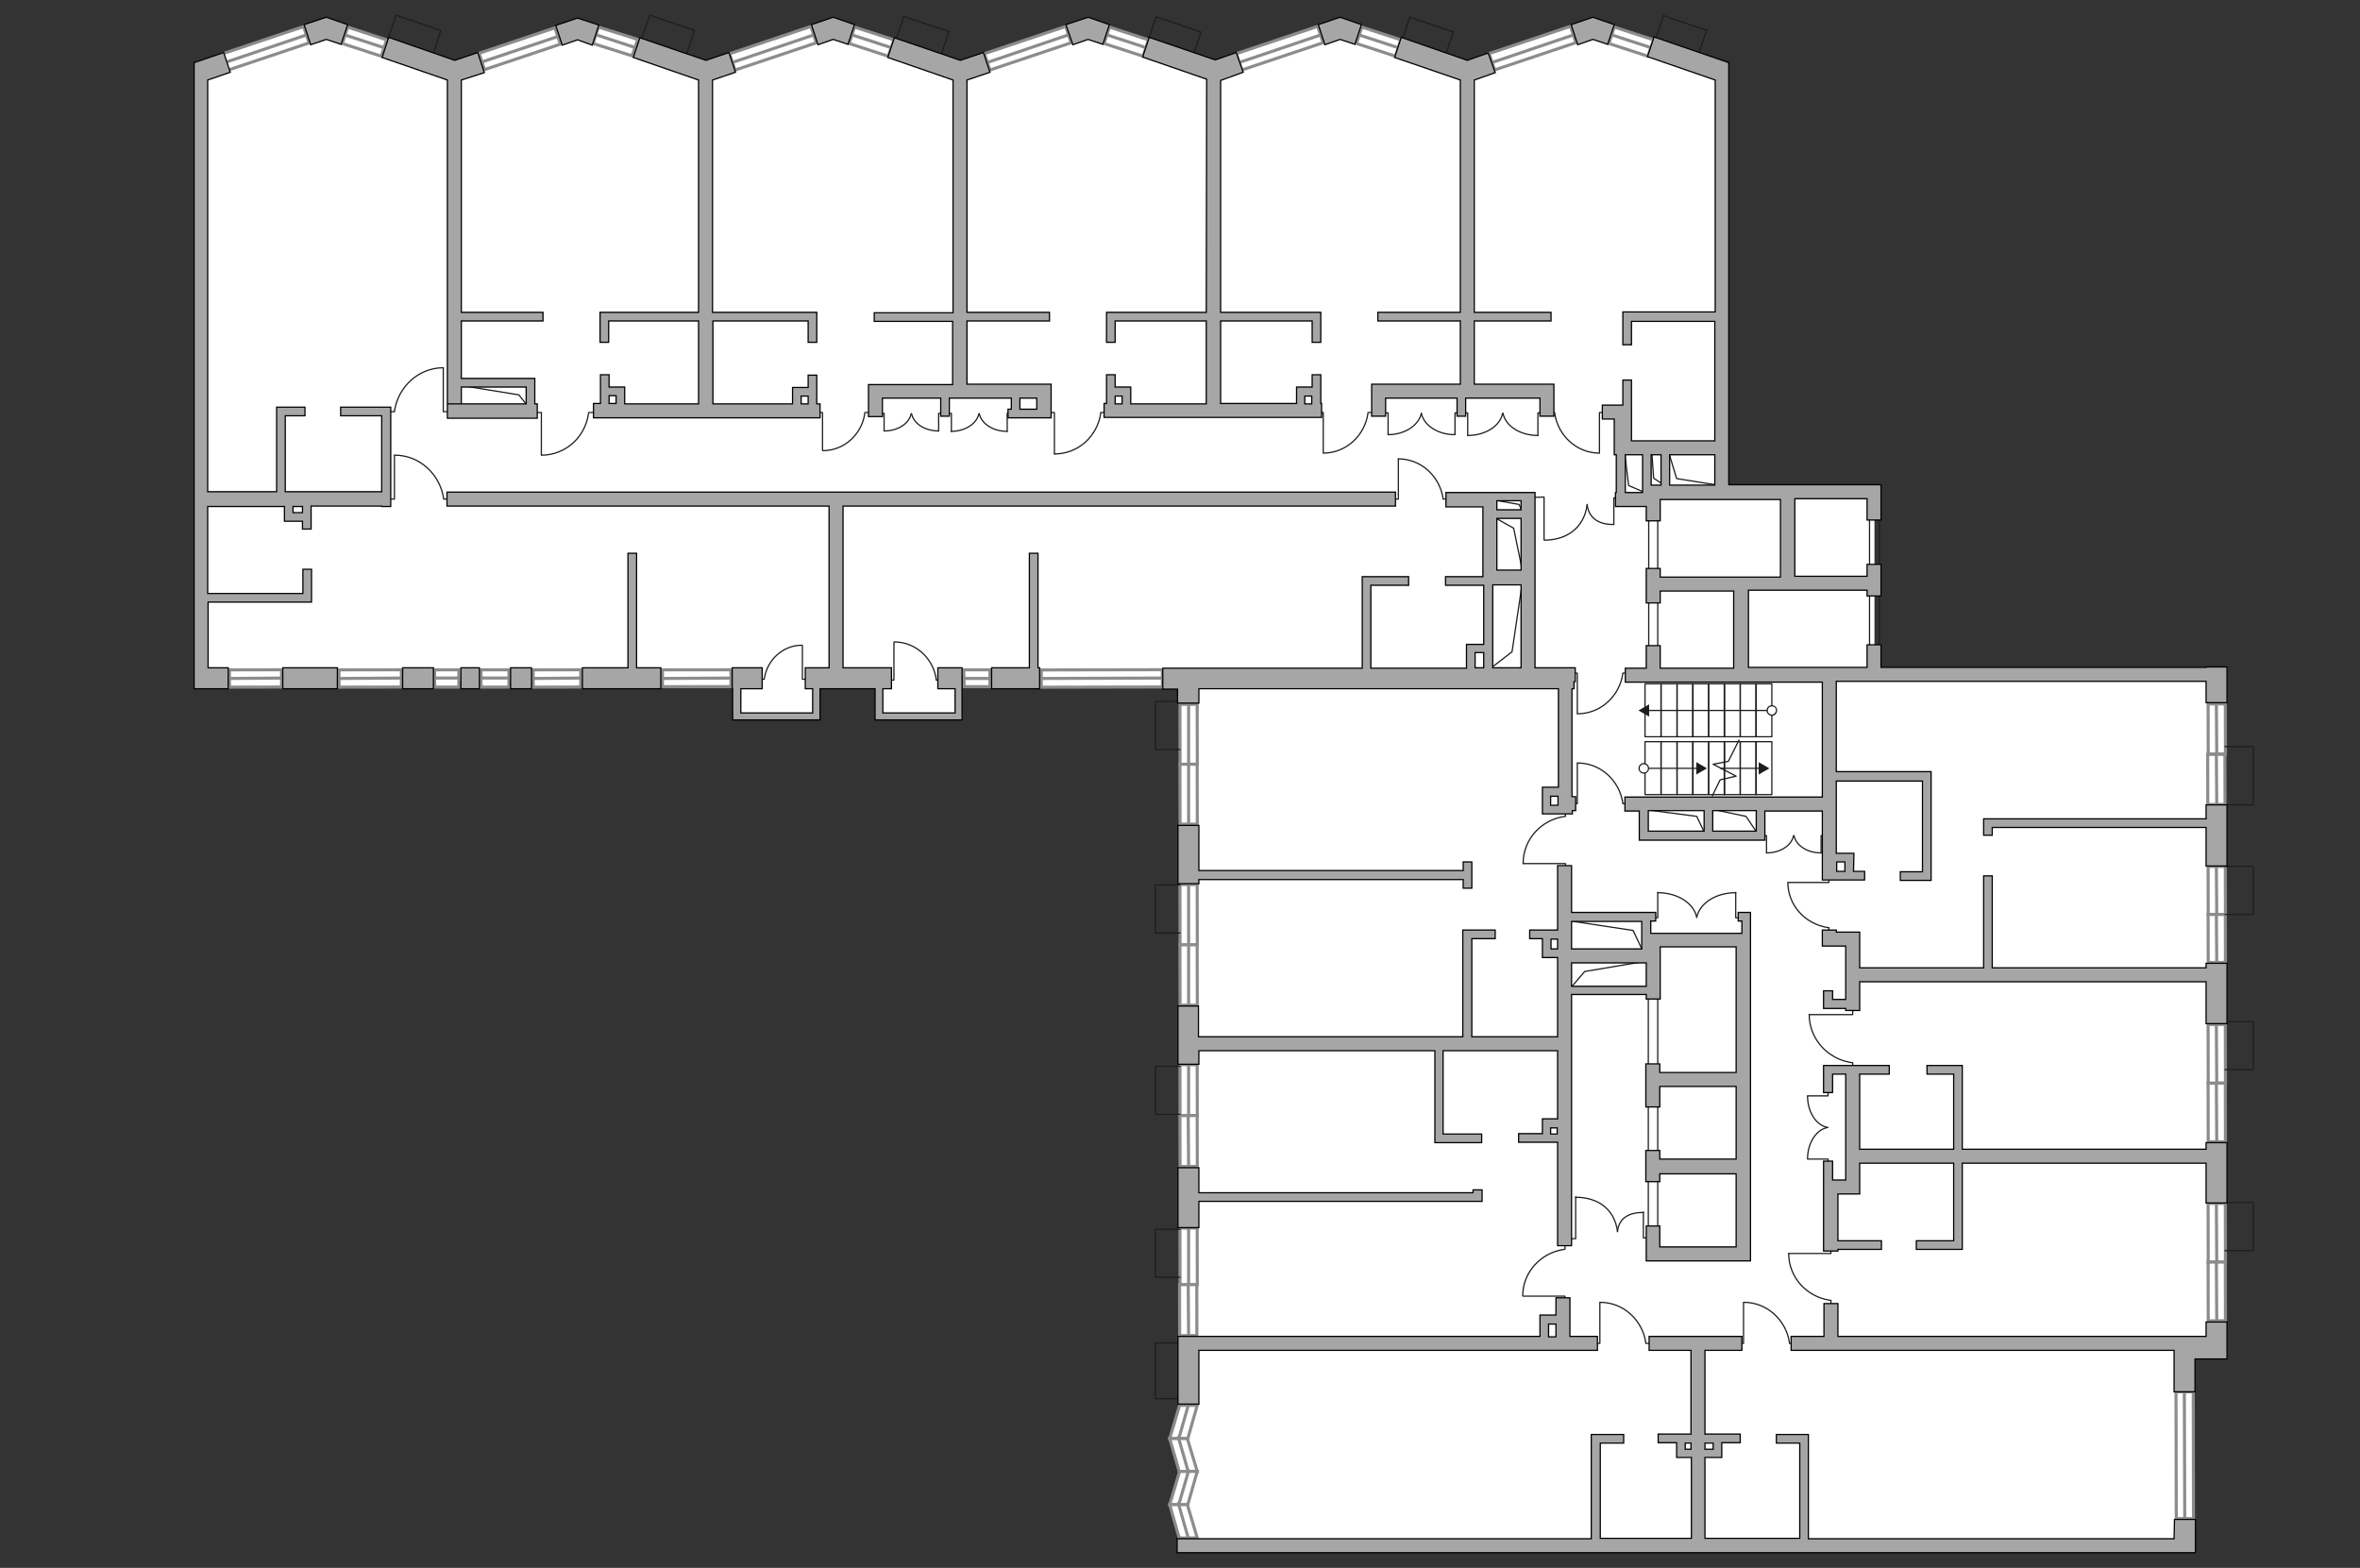 <?xml version="1.0" encoding="utf-8"?>
<!-- Generator: Adobe Illustrator 25.4.1, SVG Export Plug-In . SVG Version: 6.00 Build 0)  -->
<svg version="1.1" id="Слой_1" xmlns="http://www.w3.org/2000/svg" xmlns:xlink="http://www.w3.org/1999/xlink" x="0px" y="0px"
	 width="575px" height="382px" viewBox="0 0 575 382" style="enable-background:new 0 0 575 382;" xml:space="preserve">
<rect x="0" y="0" width="575" height="382" fill="#333333" stroke="none"/>
<style type="text/css">
	.st0{fill:#FFFFFF;}
	.st1{fill:#FFFFFF;stroke:#8C8C8C;stroke-width:0.75;stroke-linecap:round;stroke-miterlimit:10;}
	.st2{fill:none;stroke:#8C8C8C;stroke-width:0.75;stroke-linecap:round;stroke-miterlimit:10;}
	.st3{fill:#FFFFFF;stroke:#8C8C8C;stroke-width:0.75;stroke-linecap:round;stroke-miterlimit:10.001;}
	.st4{fill:none;stroke:#1D1D1B;stroke-width:0.3;stroke-linecap:round;stroke-linejoin:round;stroke-miterlimit:10;}
	.st5{fill:none;stroke:#1D1D1B;stroke-width:0.3;stroke-linecap:round;stroke-linejoin:round;}
	.st6{fill:#1D1D1B;}
	.st7{fill:#A6A6A6;stroke:#000000;stroke-width:0.3;stroke-miterlimit:22.926;}
</style>
<g id="bg">
	<polygon class="st0" points="540.1,282.2 540.1,236.7 539.4,236.7 539.4,164.4 456.7,164.4 456.7,121.6 418.5,121.6 418.5,108.3 
		419.6,108.3 419.6,18.2 387.7,7.7 357.4,18.2 357.4,74.2 355.9,74.2 355.9,18.2 325.6,7.7 295.4,18.2 295.4,74.2 295.2,74.2 
		295.2,18.2 265,7.7 234.7,18.2 234.7,74.2 233.1,74.2 233.1,18.2 202.9,7.7 172.7,18.2 172.7,74.2 171.3,74.2 171.3,18.2 141,7.7 
		110.8,18.2 110.8,74.2 110.8,74.2 110.8,18.2 80.6,7.7 48.6,18.2 48.6,121.4 62.4,121.4 62.4,121.6 49.7,121.6 49.7,165.9 
		179.4,165.9 179.4,174.6 198.8,174.6 198.8,165.9 203.7,165.9 203.7,164.4 214.2,164.4 214.2,174.6 233.6,174.6 233.6,164.4 
		289.5,164.4 289.5,254.3 289.5,254.3 289.5,327.2 351.6,327.2 351.6,327.3 288.4,327.3 288.4,376.6 413.7,376.6 413.7,368.2 
		414,368.2 414,375.9 532.3,375.9 532.3,327.2 456.7,327.2 456.7,326.8 540.1,326.8 540.1,282.4 456.7,282.4 456.7,282.2 	"/>
</g>
<g id="windows">
	<g>
		
			<rect x="538" y="293.2" transform="matrix(1 -2.091917e-03 2.091917e-03 1 -0.627 1.131)" class="st1" width="4.2" height="14.3"/>
		<line class="st2" x1="540.1" y1="307.5" x2="540" y2="293.2"/>
	</g>
	<g>
		
			<rect x="538" y="307.5" transform="matrix(1 -2.093230e-03 2.093230e-03 1 -0.657 1.131)" class="st1" width="4.2" height="14.3"/>
		<line class="st2" x1="540.1" y1="321.8" x2="540" y2="307.5"/>
	</g>
	<g>
		
			<rect x="538" y="249.6" transform="matrix(1 -2.091916e-03 2.091916e-03 1 -0.536 1.13)" class="st1" width="4.2" height="14.3"/>
		<line class="st2" x1="540.1" y1="263.9" x2="540" y2="249.6"/>
	</g>
	<g>
		
			<rect x="538" y="263.9" transform="matrix(1 -2.093242e-03 2.093242e-03 1 -0.566 1.131)" class="st1" width="4.2" height="14.3"/>
		<line class="st2" x1="540.1" y1="278.2" x2="540" y2="263.9"/>
	</g>
	<g>
		
			<rect x="538" y="211.1" transform="matrix(1 -2.091018e-03 2.091018e-03 1 -0.453 1.13)" class="st1" width="4.2" height="11.7"/>
		<line class="st2" x1="540.1" y1="222.8" x2="540" y2="211.1"/>
	</g>
	<g>
		
			<rect x="538" y="222.8" transform="matrix(1 -2.098278e-03 2.098278e-03 1 -0.479 1.134)" class="st1" width="4.2" height="11.7"/>
		<line class="st2" x1="540.1" y1="234.5" x2="540" y2="222.8"/>
	</g>
	<g>
		
			<rect x="538" y="171.5" transform="matrix(1 -2.089842e-03 2.089842e-03 1 -0.37 1.129)" class="st1" width="4.2" height="12.2"/>
		<line class="st2" x1="540.1" y1="183.7" x2="540" y2="171.4"/>
	</g>
	<g>
		
			<rect x="537.9" y="183.8" transform="matrix(1 -2.096785e-03 2.096785e-03 1 -0.397 1.133)" class="st1" width="4.2" height="12.2"/>
		<line class="st2" x1="540.1" y1="195.9" x2="540" y2="183.7"/>
	</g>
	<g>
		
			<rect x="287.5" y="171.6" transform="matrix(1 -2.094287e-03 2.094287e-03 1 -0.374 0.607)" class="st1" width="4.2" height="14.6"/>
		<line class="st2" x1="289.6" y1="186.2" x2="289.6" y2="171.6"/>
	</g>
	<g>
		
			<rect x="287.5" y="186.2" transform="matrix(1 -2.094275e-03 2.094275e-03 1 -0.405 0.607)" class="st1" width="4.2" height="14.6"/>
		<line class="st2" x1="289.6" y1="200.9" x2="289.6" y2="186.3"/>
	</g>
	<g>
		
			<rect x="287.5" y="215.5" transform="matrix(1 -2.095717e-03 2.095717e-03 1 -0.466 0.607)" class="st1" width="4.2" height="14.7"/>
		<line class="st2" x1="289.6" y1="230.2" x2="289.6" y2="215.5"/>
	</g>
	<g>
		
			<rect x="287.5" y="230.2" transform="matrix(1 -2.095717e-03 2.095717e-03 1 -0.497 0.607)" class="st1" width="4.2" height="14.7"/>
		<line class="st2" x1="289.6" y1="244.9" x2="289.6" y2="230.2"/>
	</g>
	<g>
		
			<rect x="287.5" y="259.4" transform="matrix(1 -2.095571e-03 2.095571e-03 1 -0.556 0.608)" class="st1" width="4.2" height="12.4"/>
		<line class="st2" x1="289.6" y1="271.9" x2="289.6" y2="259.5"/>
	</g>
	<g>
		
			<rect x="287.5" y="271.8" transform="matrix(1 -2.095586e-03 2.095586e-03 1 -0.582 0.608)" class="st1" width="4.2" height="12.4"/>
		<line class="st2" x1="289.6" y1="284.2" x2="289.5" y2="271.9"/>
	</g>
	<g>
		
			<rect x="287.5" y="299.2" transform="matrix(1 -1.885756e-03 1.885756e-03 1 -0.577 0.547)" class="st1" width="4.2" height="13.8"/>
		<line class="st2" x1="289.6" y1="313" x2="289.6" y2="299.3"/>
	</g>
	<g>
		
			<rect x="287.4" y="313" transform="matrix(1 -2.095571e-03 2.095571e-03 1 -0.668 0.607)" class="st1" width="4.2" height="12.4"/>
		<line class="st2" x1="289.6" y1="325.4" x2="289.5" y2="313"/>
	</g>
	<g>
		
			<rect x="530.2" y="339.1" transform="matrix(1 -2.093296e-03 2.093296e-03 1 -0.741 1.115)" class="st1" width="4.2" height="30.9"/>
		<line class="st2" x1="532.3" y1="370" x2="532.2" y2="339.1"/>
	</g>
	<g>
		<polygon class="st1" points="287.4,342.4 285,350.5 289.4,350.5 291.7,342.4 		"/>
		<line class="st2" x1="287.2" y1="350.5" x2="289.6" y2="342.1"/>
	</g>
	<g>
		<polygon class="st1" points="289.3,350.5 291.7,358.5 287.3,358.5 285,350.5 		"/>
		<line class="st2" x1="289.5" y1="358.5" x2="287.1" y2="350.2"/>
	</g>
	<g>
		<polygon class="st1" points="287.4,358.5 285,366.6 289.4,366.6 291.7,358.5 		"/>
		<line class="st2" x1="287.2" y1="366.6" x2="289.6" y2="358.3"/>
	</g>
	<g>
		<polygon class="st1" points="289.3,366.6 291.7,374.7 287.3,374.7 285,366.6 		"/>
		<line class="st2" x1="289.5" y1="374.7" x2="287.1" y2="366.3"/>
	</g>
	<g>
		<polygon class="st3" points="392,10.6 393.3,6.6 402.9,9.7 401.5,13.7 		"/>
		<line class="st2" x1="392.7" y1="8.5" x2="402.2" y2="11.6"/>
	</g>
	<g>
		
			<rect x="253.7" y="163.2" transform="matrix(1 -2.032602e-03 2.032602e-03 1 -0.335 0.546)" class="st1" width="29.5" height="4.2"/>
		<line class="st2" x1="253.7" y1="165.3" x2="283.2" y2="165.2"/>
	</g>
	<g>
		<polygon class="st1" points="178.1,163.2 161.4,163.2 161.4,167.3 178.1,167.3 		"/>
		<line class="st2" x1="161.4" y1="165.3" x2="178.1" y2="165.2"/>
	</g>
	<g>
		<polygon class="st1" points="241.2,163.2 234.8,163.2 234.9,167.3 241.2,167.3 		"/>
		<line class="st2" x1="234.9" y1="165.3" x2="241.2" y2="165.3"/>
	</g>
	<g>
		
			<rect x="129.9" y="163.2" transform="matrix(1 -1.939845e-03 1.939845e-03 1 -0.32 0.264)" class="st1" width="11.6" height="4.2"/>
		<line class="st2" x1="129.9" y1="165.3" x2="141.5" y2="165.2"/>
	</g>
	<g>
		
			<rect x="117.2" y="163.2" transform="matrix(1 -2.088114e-03 2.088114e-03 1 -0.345 0.252)" class="st1" width="6.8" height="4.2"/>
		<line class="st2" x1="117.2" y1="165.2" x2="124" y2="165.2"/>
	</g>
	<g>
		
			<rect x="105.9" y="163.2" transform="matrix(1 -2.388571e-03 2.388571e-03 1 -0.395 0.261)" class="st1" width="5.9" height="4.2"/>
		<line class="st2" x1="105.9" y1="165.2" x2="111.8" y2="165.2"/>
	</g>
	<g>
		
			<rect x="82.6" y="163.2" transform="matrix(1 -1.507179e-03 1.507179e-03 1 -0.249 0.136)" class="st1" width="15.2" height="4.2"/>
		<line class="st2" x1="82.6" y1="165.3" x2="97.8" y2="165.2"/>
	</g>
	<g>
		
			<rect x="55.9" y="163.2" transform="matrix(1 -1.949840e-03 1.949840e-03 1 -0.322 0.122)" class="st1" width="12.7" height="4.2"/>
		<line class="st2" x1="55.9" y1="165.3" x2="68.6" y2="165.2"/>
	</g>
	<g>
		
			<rect x="363" y="9.7" transform="matrix(0.948 -0.318 0.318 0.948 15.61 119.294)" class="st3" width="20.9" height="4.2"/>
		<line class="st2" x1="383.4" y1="8.5" x2="363.6" y2="15.2"/>
	</g>
	<g>
		<polygon class="st3" points="330.5,10.6 331.8,6.6 341.3,9.7 340,13.7 		"/>
		<line class="st2" x1="331.1" y1="8.5" x2="340.6" y2="11.6"/>
	</g>
	<g>
		
			<rect x="301.4" y="9.7" transform="matrix(0.948 -0.318 0.318 0.948 12.415 99.719)" class="st3" width="20.9" height="4.2"/>
		<line class="st2" x1="321.8" y1="8.5" x2="302" y2="15.2"/>
	</g>
	<g>
		<polygon class="st3" points="269,10.6 270.3,6.6 279.8,9.7 278.5,13.7 		"/>
		<line class="st2" x1="269.7" y1="8.5" x2="279.2" y2="11.6"/>
	</g>
	<g>
		<rect x="240" y="9.7" transform="matrix(0.948 -0.318 0.318 0.948 9.237 80.203)" class="st3" width="20.9" height="4.2"/>
		<line class="st2" x1="260.3" y1="8.5" x2="240.6" y2="15.2"/>
	</g>
	<g>
		<polygon class="st3" points="206.9,10.6 208.2,6.6 217.8,9.7 216.4,13.7 		"/>
		<line class="st2" x1="207.6" y1="8.5" x2="217.1" y2="11.6"/>
	</g>
	<g>
		
			<rect x="177.9" y="9.7" transform="matrix(0.948 -0.318 0.318 0.948 6.016 60.469)" class="st3" width="20.9" height="4.2"/>
		<line class="st2" x1="198.3" y1="8.5" x2="178.5" y2="15.2"/>
	</g>
	<g>
		<polygon class="st3" points="83.4,10.6 84.7,6.6 94.2,9.7 92.9,13.7 		"/>
		<line class="st2" x1="84" y1="8.5" x2="93.5" y2="11.6"/>
	</g>
	<g>
		<polygon class="st3" points="144.5,10.6 145.8,6.6 155.4,9.6 154,13.6 		"/>
		<line class="st2" x1="145.3" y1="8.5" x2="154.8" y2="11.6"/>
	</g>
	<g>
		
			<rect x="54.3" y="9.7" transform="matrix(0.948 -0.318 0.318 0.948 -0.397 21.191)" class="st3" width="20.9" height="4.2"/>
		<line class="st2" x1="74.7" y1="8.5" x2="54.9" y2="15.2"/>
	</g>
	<g>
		
			<rect x="116.9" y="9.8" transform="matrix(0.948 -0.318 0.318 0.948 2.779 40.863)" class="st3" width="19.5" height="4.2"/>
		<line class="st2" x1="135.9" y1="8.9" x2="117.4" y2="15.1"/>
	</g>
</g>
<g id="plan">
	<g>
		<polyline class="st4" points="371.1,210.4 381.4,210.4 381.4,212.1 		"/>
		<line class="st4" x1="381.4" y1="197.3" x2="381.4" y2="198.9"/>
		<path class="st4" d="M381.3,198.9c-5.8,0.8-10.2,5.6-10.2,11.5"/>
	</g>
	<g>
		<polyline class="st4" points="384.3,185.9 384.3,195.8 382.7,195.8 		"/>
		<line class="st4" x1="396.9" y1="195.8" x2="395.4" y2="195.8"/>
		<path class="st4" d="M395.4,195.7c-0.8-5.5-5.4-9.8-11-9.8"/>
	</g>
	<g>
		<polyline class="st4" points="435.8,305.4 446.1,305.4 446.1,303.6 		"/>
		<line class="st4" x1="446.1" y1="318.4" x2="446.1" y2="316.8"/>
		<path class="st4" d="M445.9,316.8c-5.7-0.8-10.1-5.6-10.1-11.4"/>
	</g>
	<g>
		<polyline class="st4" points="371.1,315.8 381.3,315.8 381.3,317.5 		"/>
		<line class="st4" x1="381.3" y1="302.9" x2="381.3" y2="304.4"/>
		<path class="st4" d="M381.1,304.4c-5.7,0.8-10.1,5.6-10.1,11.3"/>
	</g>
	<g>
		<polyline class="st4" points="424.8,317.3 424.8,327.3 423.2,327.3 		"/>
		<line class="st4" x1="437.6" y1="327.3" x2="436" y2="327.3"/>
		<path class="st4" d="M436,327.2c-0.8-5.6-5.5-9.9-11.1-9.9"/>
	</g>
	<g>
		<polyline class="st4" points="389.8,317.3 389.8,327.3 388.1,327.3 		"/>
		<line class="st4" x1="402.5" y1="327.3" x2="401" y2="327.3"/>
		<path class="st4" d="M401,327.2c-0.8-5.6-5.5-9.9-11.1-9.9"/>
	</g>
	<g>
		<polyline class="st4" points="384.3,173.9 384.3,164 382.7,164 		"/>
		<line class="st4" x1="396.9" y1="164" x2="395.4" y2="164"/>
		<path class="st4" d="M395.4,164.1c-0.8,5.5-5.4,9.8-11,9.8"/>
	</g>
	<g>
		<polyline class="st4" points="435.7,215 445.6,215 445.6,213.3 		"/>
		<line class="st4" x1="445.6" y1="227.5" x2="445.6" y2="226"/>
		<path class="st4" d="M445.4,226c-5.5-0.8-9.8-5.4-9.8-11"/>
	</g>
	<g>
		<polyline class="st4" points="440.8,247.2 451.4,247.2 451.4,245.4 		"/>
		<line class="st4" x1="451.4" y1="260.5" x2="451.4" y2="258.9"/>
		<path class="st4" d="M451.2,258.9c-5.9-0.8-10.4-5.8-10.4-11.7"/>
	</g>
	<rect x="401.6" y="241.6" class="st4" width="2.3" height="58.5"/>
	<g>
		<g>
			<polyline class="st4" points="443.7,207.8 443.7,203.6 444.9,203.6 			"/>
			<path class="st4" d="M437.1,203.6c0.5,2.4,3.2,4.2,6.6,4.2"/>
		</g>
		<g>
			<polyline class="st4" points="430.4,207.8 430.4,203.6 429.2,203.6 			"/>
			<path class="st4" d="M437,203.6c-0.5,2.4-3.2,4.2-6.6,4.2"/>
		</g>
	</g>
	<g>
		<g>
			<polyline class="st4" points="440.4,282.4 445.4,282.4 445.4,283.8 			"/>
			<path class="st4" d="M445.3,274.7c-2.8,0.5-4.9,3.8-4.9,7.6"/>
		</g>
		<g>
			<polyline class="st4" points="440.4,267 445.4,267 445.4,265.6 			"/>
			<path class="st4" d="M445.3,274.7c-2.8-0.5-4.9-3.8-4.9-7.6"/>
		</g>
	</g>
	<g>
		<g>
			<polyline class="st4" points="403.9,217.4 403.9,223.6 402.1,223.6 			"/>
			<path class="st4" d="M413.4,223.5c-0.7-3.4-4.6-6-9.5-6"/>
		</g>
		<g>
			<polyline class="st4" points="422.9,217.4 422.9,223.6 424.7,223.6 			"/>
			<path class="st4" d="M413.4,223.5c0.7-3.4,4.6-6,9.5-6"/>
		</g>
	</g>
	<g>
		<g>
			<polyline class="st4" points="400.4,295.3 400.4,301.6 401.6,301.6 			"/>
			<path class="st4" d="M394.1,300c0.4-3.5,3.1-4.6,6.3-4.6"/>
		</g>
		<g>
			<polyline class="st4" points="383.9,291.6 383.9,301.8 382.5,301.8 			"/>
			<path class="st4" d="M394.1,300.1c-0.7-5.7-5-8.4-10.2-8.4"/>
		</g>
	</g>
	<rect x="427.8" y="166.6" class="st4" width="3.9" height="12.9"/>
	<rect x="427.8" y="180.7" class="st4" width="3.9" height="12.9"/>
	<rect x="424" y="166.6" class="st4" width="3.9" height="12.9"/>
	<rect x="424" y="180.7" class="st4" width="3.9" height="12.9"/>
	<rect x="420.1" y="166.6" class="st4" width="3.9" height="12.9"/>
	<rect x="420.1" y="180.7" class="st4" width="3.9" height="12.9"/>
	<rect x="416.3" y="166.6" class="st4" width="3.9" height="12.9"/>
	<rect x="416.3" y="180.7" class="st4" width="3.9" height="12.9"/>
	<rect x="412.4" y="166.6" class="st4" width="3.9" height="12.9"/>
	<rect x="412.4" y="180.7" class="st4" width="3.9" height="12.9"/>
	<rect x="408.6" y="166.6" class="st4" width="3.9" height="12.9"/>
	<rect x="408.6" y="180.7" class="st4" width="3.9" height="12.9"/>
	<rect x="404.7" y="166.6" class="st4" width="3.9" height="12.9"/>
	<rect x="404.7" y="180.7" class="st4" width="3.9" height="12.9"/>
	<rect x="400.8" y="166.6" class="st4" width="3.9" height="12.9"/>
	<rect x="400.8" y="180.7" class="st4" width="3.9" height="12.9"/>
	<g>
		<g>
			<line class="st5" x1="431.7" y1="173.1" x2="401.4" y2="173.1"/>
			<g>
				<g>
					<circle class="st0" cx="431.7" cy="173.1" r="1.1"/>
					<path class="st6" d="M431.7,171.8c-0.7,0-1.3,0.6-1.3,1.3s0.6,1.3,1.3,1.3s1.3-0.6,1.3-1.3S432.4,171.8,431.7,171.8
						S432.4,171.8,431.7,171.8z M431.7,174.1c-0.5,0-1-0.4-1-1c0-0.5,0.4-1,1-1s1,0.4,1,1C432.7,173.6,432.2,174.1,431.7,174.1
						S432.2,174.1,431.7,174.1z"/>
				</g>
			</g>
			<g>
				<polygon class="st6" points="401.8,171.6 399.2,173.1 401.8,174.6 				"/>
			</g>
		</g>
	</g>
	<g>
		<g>
			<line class="st5" x1="400.5" y1="187.2" x2="413.7" y2="187.2"/>
			<g>
				<g>
					<circle class="st0" cx="400.5" cy="187.2" r="1.1"/>
					<path class="st6" d="M400.5,188.5c0.7,0,1.3-0.6,1.3-1.3s-0.6-1.3-1.3-1.3s-1.3,0.6-1.3,1.3S399.8,188.5,400.5,188.5
						S399.8,188.5,400.5,188.5z M400.5,186.2c0.5,0,1,0.4,1,1s-0.4,1-1,1s-1-0.4-1-1S400,186.2,400.5,186.2S400,186.2,400.5,186.2z"
						/>
				</g>
			</g>
			<g>
				<polygon class="st6" points="413.3,188.7 415.9,187.2 413.3,185.7 				"/>
			</g>
		</g>
	</g>
	<g>
		<g>
			<line class="st5" x1="419.2" y1="187.2" x2="428.9" y2="187.2"/>
			<g>
				<polygon class="st6" points="428.5,188.7 431.1,187.2 428.5,185.7 				"/>
			</g>
		</g>
	</g>
	<polyline class="st4" points="423.7,180.3 421.1,185.5 417.4,186.2 423,189.1 419.1,190 417.2,193.9 	"/>
	<polyline class="st4" points="287.5,170.9 281.5,170.9 281.5,182.6 287.5,182.6 	"/>
	<polyline class="st4" points="542.1,196.1 549,196.1 549,181.9 542.1,181.9 	"/>
	<polyline class="st4" points="542.1,222.8 549,222.8 549,211.1 542.1,211.1 	"/>
	<polyline class="st4" points="542.1,260.6 549,260.6 549,248.9 542.1,248.9 	"/>
	<polyline class="st4" points="542.1,304.7 549,304.7 549,293 542.1,293 	"/>
	<polyline class="st4" points="287.5,215.6 281.5,215.6 281.5,227.3 287.5,227.3 	"/>
	<polyline class="st4" points="287.5,259.8 281.5,259.8 281.5,271.5 287.5,271.5 	"/>
	<polyline class="st4" points="287.5,299.5 281.5,299.5 281.5,311.2 287.5,311.2 	"/>
	<rect x="281.5" y="327.2" class="st4" width="6.9" height="13.6"/>
	<polyline class="st4" points="400.4,232 397.9,226.7 381.4,224.2 	"/>
	<polyline class="st4" points="402.1,234 386.1,236.7 381.9,241.6 	"/>
	<polyline class="st4" points="428.1,202.9 425.4,198.9 415.4,196.8 	"/>
	<polyline class="st4" points="415.4,203.1 413.4,198.9 400.4,197.2 	"/>
	<g>
		<polyline class="st4" points="322.4,110.3 322.4,100.5 320.8,100.5 		"/>
		<line class="st4" x1="334.8" y1="100.5" x2="333.3" y2="100.5"/>
		<path class="st4" d="M333.3,100.7c-0.8,5.5-5.4,9.7-10.9,9.7"/>
	</g>
	<g>
		<polyline class="st4" points="389.7,110.3 389.7,100.5 391.4,100.5 		"/>
		<line class="st4" x1="377.3" y1="100.5" x2="378.8" y2="100.5"/>
		<path class="st4" d="M378.8,100.7c0.8,5.5,5.4,9.7,10.9,9.7"/>
	</g>
	<g>
		<polyline class="st4" points="340.7,111.8 340.7,121.6 339.1,121.6 		"/>
		<line class="st4" x1="353.1" y1="121.6" x2="351.6" y2="121.6"/>
		<path class="st4" d="M351.6,121.5c-0.8-5.5-5.4-9.7-10.9-9.7"/>
	</g>
	<g>
		<polyline class="st4" points="200.4,109.7 200.4,100.5 198.9,100.5 		"/>
		<line class="st4" x1="212.1" y1="100.5" x2="210.7" y2="100.5"/>
		<path class="st4" d="M210.7,100.7c-0.7,5.1-5,9.1-10.2,9.1"/>
	</g>
	<g>
		<polyline class="st4" points="256.9,110.6 256.9,100.5 255.2,100.5 		"/>
		<line class="st4" x1="269.7" y1="100.5" x2="268.2" y2="100.5"/>
		<path class="st4" d="M268.2,100.6c-0.8,5.7-5.5,10-11.3,10"/>
	</g>
	<g>
		<polyline class="st4" points="131.9,110.8 131.9,100.5 129.3,100.5 		"/>
		<line class="st4" x1="145" y1="100.5" x2="143.4" y2="100.5"/>
		<path class="st4" d="M143.4,100.7c-0.8,5.8-5.6,10.2-11.5,10.2"/>
	</g>
	<g>
		<polyline class="st4" points="108,89.6 108,100.3 109.8,100.3 		"/>
		<line class="st4" x1="94.4" y1="100.3" x2="96.1" y2="100.3"/>
		<path class="st4" d="M96.1,100.2c0.9-6,5.9-10.6,11.9-10.6"/>
	</g>
	<g>
		<polyline class="st4" points="96.1,110.9 96.1,121.6 94.3,121.6 		"/>
		<line class="st4" x1="109.7" y1="121.6" x2="108.1" y2="121.6"/>
		<path class="st4" d="M108.1,121.5c-0.9-6-5.9-10.6-11.9-10.6"/>
	</g>
	<rect x="401.7" y="125.3" class="st4" width="2.2" height="37"/>
	<rect x="455.5" y="125.3" class="st4" width="2.4" height="33.7"/>
	<g>
		<g>
			<polyline class="st4" points="374.7,106.1 374.7,100.6 376.3,100.6 			"/>
			<path class="st4" d="M366.2,100.7c0.6,3.1,4.2,5.4,8.5,5.4"/>
		</g>
		<g>
			<polyline class="st4" points="357.6,106.1 357.6,100.6 356,100.6 			"/>
			<path class="st4" d="M366.1,100.7c-0.6,3.1-4.2,5.4-8.5,5.4"/>
		</g>
	</g>
	<g>
		<g>
			<polyline class="st4" points="354.5,105.9 354.5,100.6 356,100.6 			"/>
			<path class="st4" d="M346.3,100.7c0.6,2.9,4,5.2,8.1,5.2"/>
		</g>
		<g>
			<polyline class="st4" points="338.2,105.9 338.2,100.6 336.6,100.6 			"/>
			<path class="st4" d="M346.3,100.7c-0.6,2.9-4,5.2-8.1,5.2"/>
		</g>
	</g>
	<g>
		<g>
			<polyline class="st4" points="245.4,105.1 245.4,100.7 246.6,100.7 			"/>
			<path class="st4" d="M238.6,100.8c0.5,2.4,3.3,4.3,6.8,4.3"/>
		</g>
		<g>
			<polyline class="st4" points="231.8,105.1 231.8,100.7 230.5,100.7 			"/>
			<path class="st4" d="M238.5,100.8c-0.5,2.4-3.3,4.3-6.8,4.3"/>
		</g>
	</g>
	<g>
		<g>
			<polyline class="st4" points="228.7,105 228.7,100.7 230,100.7 			"/>
			<path class="st4" d="M222.1,100.8c0.5,2.4,3.2,4.2,6.6,4.2"/>
		</g>
		<g>
			<polyline class="st4" points="215.4,105 215.4,100.7 214.2,100.7 			"/>
			<path class="st4" d="M222,100.8c-0.5,2.4-3.2,4.2-6.6,4.2"/>
		</g>
	</g>
	<g>
		<g>
			<polyline class="st4" points="393.2,127.7 393.2,121.3 394.4,121.3 			"/>
			<path class="st4" d="M386.7,123c0.5,3.6,3.2,4.8,6.5,4.8"/>
		</g>
		<g>
			<polyline class="st4" points="376.2,131.5 376.2,121.1 373.1,121.2 			"/>
			<path class="st4" d="M386.7,122.9c-0.7,5.8-5.1,8.7-10.4,8.7"/>
		</g>
	</g>
	<polyline class="st4" points="418.5,118.2 408.5,116.6 406.6,110.3 	"/>
	<polyline class="st4" points="401.7,120.4 396.8,118.3 395.8,109.9 	"/>
	<polyline class="st4" points="405.9,118.5 402.9,116.5 402.3,108 	"/>
	<polyline class="st4" points="371,124.8 370.1,122.9 362.7,121.6 	"/>
	<polyline class="st4" points="371,139.4 368.8,128.7 364,126 	"/>
	<polyline class="st4" points="371,141.3 368.4,158.8 362.7,163.2 	"/>
	<polyline class="st4" points="413.9,12.9 415.8,7.4 405.3,3.8 403.4,9.3 	"/>
	<polyline class="st4" points="352.4,12.8 354.1,7.8 343.5,4.2 341.8,9.2 	"/>
	<polyline class="st4" points="290.9,13 292.6,7.8 281.7,4.1 279.9,9.3 	"/>
	<polyline class="st4" points="229.2,13.7 231.2,7.7 220.2,4 218.2,10 	"/>
	<polyline class="st4" points="167.2,13.4 169.2,7.4 158.3,3.7 156.2,9.7 	"/>
	<polyline class="st4" points="105.5,13.3 107.4,7.4 96.5,3.7 94.5,9.5 	"/>
	<polyline class="st4" points="111.6,93.8 126.4,96.2 128.8,99.2 	"/>
	<g>
		<polyline class="st4" points="217.8,156.5 217.8,165.7 216.3,165.7 		"/>
		<line class="st4" x1="229.5" y1="165.7" x2="228.1" y2="165.7"/>
		<path class="st4" d="M228.1,165.5c-0.7-5.1-5-9.1-10.2-9.1"/>
	</g>
	<g>
		<polyline class="st4" points="195.5,157.3 195.5,165.5 196.8,165.5 		"/>
		<line class="st4" x1="185" y1="165.5" x2="186.2" y2="165.5"/>
		<path class="st4" d="M186.2,165.4c0.7-4.6,4.5-8.2,9.2-8.2"/>
	</g>
	<g>
		<polygon class="st7" points="252.9,134.8 250.8,134.8 250.8,162.7 243.4,162.7 241.6,162.7 241.6,167.8 243.4,167.8 252.8,167.8 
			253.3,167.8 253.3,162.7 252.9,162.7 		"/>
		<path class="st7" d="M287,171.3h5.1v-3.5h0.4h5.1h74.8h0.9h5.4h1v24h-3.9v6.5h7.3v-0.2v-0.6h0.8v-3.4H383v-26.3h0.5v-1.7h0.3v-3.4
			H383h-1.4H374v-5.6v-20V120l0,0l0,0h-21.7v0.1v2.1v1.3h9v17h-9.1v2.1h9.3V157h-2.1h-1.8h-0.3v5.8H334v-20.2h9.2v-2.1H334h-1h-1.1
			v22.3h-45l0,0h-3.6v5.1h3.6v3.4H287z M379.6,196.2h-1.8V194h1.8V196.2z M364.7,122h5.9v2.2h-5.9V122z M364.7,126.3h5.9V137v1.9
			h-5.9V126.3z M370.6,142.5v14.6v5.6h-2.8h-4.1v-20.2L370.6,142.5L370.6,142.5z M359.4,159h2.1v3.7h-1h-1.1V159z"/>
		<polygon class="st7" points="287,201.1 287,215.3 292.1,215.3 292.1,214.3 356.5,214.3 356.5,216.4 358.6,216.4 358.6,210 
			356.5,210 356.5,212.1 292.1,212.1 292.1,201.1 		"/>
		<polygon class="st7" points="542.6,196.1 537.5,196.1 537.5,199.5 483.3,199.5 483.3,203.5 485.4,203.5 485.4,201.6 537.5,201.6 
			537.5,211 542.6,211 		"/>
		<polygon class="st7" points="542.6,234.7 537.5,234.7 537.5,235.8 485.4,235.8 485.4,213.4 483.3,213.4 483.3,235.8 453.1,235.8 
			453.1,227.1 447.4,227.1 447.4,226.6 444,226.6 444,230.5 449.7,230.5 449.7,243.5 446.5,243.5 446.5,241.4 444.3,241.4 
			444.3,245.7 449.7,245.7 449.7,246.2 453.1,246.2 453.1,239.2 537.5,239.2 537.5,249.4 542.6,249.4 		"/>
		<polygon class="st7" points="542.6,293.1 542.6,278.4 537.5,278.4 537.5,280 478.1,280 478.1,259.6 469.5,259.6 469.5,261.7 
			476,261.7 476,280 453.1,280 453.1,261.7 460.3,261.7 460.3,259.6 444.3,259.6 444.3,266.2 446.5,266.2 446.5,261.7 449.7,261.7 
			449.7,287.5 446.5,287.5 446.5,282.9 444.3,282.9 444.3,304.8 444.4,304.8 446.5,304.8 447.8,304.8 447.8,304.4 458.4,304.4 
			458.4,302.3 447.8,302.3 447.8,290.9 453.1,290.9 453.1,283.4 476,283.4 476,302.3 466.9,302.3 466.9,304.4 478.1,304.4 
			478.1,283.4 537.5,283.4 537.5,293.1 		"/>
		<polygon class="st7" points="542.6,325.6 542.6,322.1 537.5,322.1 537.5,325.6 447.8,325.6 447.8,317.6 444.4,317.6 444.4,325.6 
			436.4,325.6 436.4,329 529.7,329 529.7,339.1 534.8,339.1 534.8,331.1 542.6,331.1 542.6,329 542.6,329 		"/>
		<path class="st7" d="M401.1,298.7v8.5h25.4v-79.7l0,0v-5.2h-3v2.1h0.9v3h-22.2v-3h1.2v-2.1h-20.5v-11.4h-3.4v15.7h-6.8v2.1h3.1
			v4.6h3.7v19.3h-20.9v-23.9h5.7v-2.1h-7.9v26H292v-7.5h-5v14.2h5.1V256h57.5v22.4H361v-2.1h-9.4V256h27.9v16.6h-3.7v3.6H370v2.1
			h9.5v25.2h3.4v-61.2h18.2v1.1h3.4v-12.7H423v30.6h-18.6v-2.1H401v10.5h3.4v-5H423v17.7h-18.6v-2.1H401v7.6h3.4V286H423v17.8h-18.6
			v-5.1L401.1,298.7L401.1,298.7z M379.5,276.3h-1.7v-1.5h1.6v1.5H379.5z M379.5,231.2h-1.6v-2.4h1.6V231.2z M382.9,224.5H400v6.7
			h-17.1V224.5z M401.1,240.3h-18.2v-5.7h18.2V240.3z"/>
		<polygon class="st7" points="287,284.5 287,299.1 292.1,299.1 292.1,292.7 361.1,292.7 361.1,289.9 358.9,289.9 358.9,290.6 
			292.1,290.6 292.1,284.5 		"/>
		<path class="st7" d="M287,342.1h5.1V329h97.1v-3.4h-6.7v-9.4h-3.4v4.2h-3.9v5.2h-83.1l0,0H287V342.1z M377.3,322.6h1.8v3.1h-1.8
			V322.6z"/>
		<path class="st7" d="M529.7,374.9h-89.1v-25.4h-7.8v2.1h5.7v23.2h-23.1v-19.7h4.1v-3.6h4.5v-2.1h-8.6V329h9v-3.4h-22.6v3.4H412
			v20.4h-8v2.1h4.5v3.6h3.6v19.7h-22.2v-23.2h5.7v-2.1h-7.9v25.4H286.8v3.4h243h4h1.1v-8.1h-5.1L529.7,374.9L529.7,374.9z
			 M415.4,351.6h2v1.5h-2V351.6z M412,353.1h-1.4v-1.5h1.4V353.1z"/>
		<polygon class="st7" points="388.1,9.6 391.7,10.8 393.3,6 388.1,4.2 382.8,6 384.4,10.9 		"/>
		<polygon class="st7" points="326.5,9.6 330.1,10.8 331.7,6 326.5,4.2 321.2,6 322.8,10.9 		"/>
		<polygon class="st7" points="265.1,9.6 268.7,10.8 270.3,6 265.1,4.2 259.7,6 261.4,10.9 		"/>
		<polygon class="st7" points="203,9.6 206.6,10.8 208.2,6 203,4.2 197.7,6 199.3,10.9 		"/>
		<path class="st7" d="M93,99.2H83v2.1h10v18.5H69.5v-18.5h4.8v-2.1h-6.9v2.1l0,0v18.5H50.6V19.5l5.5-1.9l-1.6-4.8l-7,2.4l0,0h-0.2
			v152.6h3.4h4.9v-5.1h-4.9v-16h23.1h1.6h0.5v-8h-2.1v5.9H50.6v-21.2h18.7v1.5v1.8v0.3h4.4v1.9h2.1v-5.6H93v0.1h2.2v-22.1l0,0v-2.1
			l0,0H93z M73.7,124.9h-2.3v-1.5h2.3V124.9z"/>
		<polygon class="st7" points="79.5,9.6 83.1,10.8 84.7,6 79.5,4.2 74.1,6 75.7,10.9 		"/>
		<polygon class="st7" points="140.7,9.7 144.3,11 145.9,6.1 140.7,4.4 135.4,6.2 137,11 		"/>
		<polygon class="st7" points="337.6,97 355,97 355,101.4 357.1,101.4 357.1,97 375.2,97 375.2,101.4 378.6,101.4 378.6,93.6 
			359.2,93.6 359.2,78.2 377.9,78.2 377.9,76.1 359.2,76.1 359.2,19.5 364.3,17.7 362.6,12.9 357.5,14.7 341.4,9.1 339.8,14 
			355.8,19.5 355.8,76.1 335.7,76.1 335.7,78.2 355.8,78.2 355.8,93.6 334.2,93.6 334.2,101.4 337.6,101.4 		"/>
		<path class="st7" d="M215,97h14.2v4.4h2.1V97h15.1v2.7h-0.8v2.1h10.5v-0.4l0,0v-7.8h-20.5V78.2h20.1v-2.1h-20.1V19.5l5.6-1.9
			l-1.6-4.8l-5.6,1.9l-16.1-5.5l-1.6,4.8l15.9,5.5v56.7H213v2.1h19.1v15.4h-20.5v7.8h3.4V97z M248.5,97h4.1v2.7h-4.1V97z"/>
		<path class="st7" d="M293.9,76.1h-24.3v7.3h2.1v-5.2h22.2v20.2h-18.4v-4.1h-3.8v-3h-2.1v7H269v3.4h53v-3.4h-0.2v-7h-2.1v3h-3.8v4
			h-18.5V78.2h22.3v5.2h2.1v-7.3h-24.4V19.6l5.5-2l-1.7-4.8l-5.1,1.8L280,9.1l-1.6,4.8l15.6,5.4L293.9,76.1L293.9,76.1z M273.4,98.4
			h-1.7v-1.9h1.7V98.4z M317.9,96.5h1.7v1.9h-1.7V96.5z"/>
		<polygon class="st7" points="74.9,162.7 68.9,162.7 68.9,167.8 74.9,167.8 81.7,167.8 82.2,167.8 82.2,162.7 81.7,162.7 		"/>
		<polygon class="st7" points="99,162.7 98.1,162.7 98.1,167.8 99,167.8 105.3,167.8 105.6,167.8 105.6,162.7 105.3,162.7 		"/>
		<polygon class="st7" points="113.9,162.7 112.3,162.7 112.3,167.8 113.9,167.8 116.4,167.8 116.8,167.8 116.8,162.7 116.4,162.7 
					"/>
		<polygon class="st7" points="125.1,162.7 124.4,162.7 124.4,167.8 125.1,167.8 129.3,167.8 129.5,167.8 129.5,162.7 129.3,162.7 
					"/>
		<polygon class="st7" points="155.1,162.7 155.1,134.8 153,134.8 153,162.7 149.6,162.7 141.9,162.7 141.9,167.8 149.6,167.8 
			160.3,167.8 161,167.8 161,162.7 160.3,162.7 		"/>
		<path class="st7" d="M144.6,101.8h55.2v-3.4H199v-7h-2.1v3h-3.8v4h-19.4V78.2h23.2v5.2h2.1v-7.3h-25.4V19.5l5.6-1.9l-1.6-4.8
			l-5.6,1.9l-16.1-5.5l-1.6,4.8l15.9,5.5v56.6h-24v7.3h2.1v-5.2h21.9v20.2h-18v-4.1h-3.8v-3h-2.1v7h-1.7L144.6,101.8L144.6,101.8z
			 M195.2,96.5h1.7v1.9h-1.7V96.5z M148.4,96.4h1.7v1.9h-1.7V96.4z"/>
		<polygon class="st7" points="109,98.4 112.4,98.4 112.4,94.3 128.2,94.3 128.2,98.4 109,98.4 109,101.9 130.9,101.9 130.9,98.4 
			130.3,98.4 130.3,94.3 130.3,92.6 130.3,92.2 112.4,92.2 112.4,78.2 132.3,78.2 132.3,76.1 112.4,76.1 112.4,19.5 118,17.7 
			116.4,12.8 110.8,14.7 94.7,9.1 93.1,14 109,19.5 		"/>
		<polygon class="st7" points="340,123.3 340,119.9 246,119.9 234.9,119.9 206.9,119.9 202,119.9 108.9,119.9 108.9,123.3 
			202,123.3 202,162.7 196.2,162.7 196.2,167.8 198,167.8 198,173.7 180.5,173.7 180.5,167.8 185.3,167.8 185.7,167.8 185.7,162.7 
			185.3,162.7 179.6,162.7 178.4,162.7 178.4,167.8 178.5,167.8 178.5,173.7 178.5,175.4 180.5,175.4 198,175.4 199.8,175.4 
			199.8,173.7 199.8,167.8 213.2,167.8 213.2,173.7 213.2,175.4 215.1,175.4 232.7,175.4 234.4,175.4 234.4,173.7 234.4,167.8 
			234.4,164.8 234.4,162.7 234.2,162.7 229.4,162.7 228.5,162.7 228.5,167.8 229.4,167.8 232.7,167.8 232.7,173.7 215.1,173.7 
			215.1,167.8 217.2,167.8 217.2,162.7 205.4,162.7 205.4,123.3 206.9,123.3 234.9,123.3 235.9,123.3 239.3,123.3 246,123.3 		"/>
		<path class="st7" d="M390.3,102.1h3v8.7h0.5v9.2h-0.2v3.4h7.5v3.5h3.4v-5.2h15.6h1h12.7v18.9h-29.3v-2.1h-3.4v8.4h3.4V144h17.9
			v18.8h-17.9v-5.5h-3.4v5.5H396v3.4h48v28h-48.1v3.4h3.5v7.1H430v-7.1h14v16.7l0,0v0.1h10.3v-2.1h-2.7l0.1-4.4h-4.3v-10.3v-2.1
			v-5.2h21v22.1H463v2.1h7.5V188h-23.1v-22h90.1v5.2h5.1v-8.7h-5.1v0.1h-79.2v-0.1v-5.4h-3.4v5.5H426v-18.8h9.4l0,0h19.5v1.4h3.4
			v-7.7h-3.4v2.9h-17.6v-18.9h17.6v5.2h3.4v-8.6h-37.1v-7.4v-1.2v-94l0.1-0.2L403,9l-1.6,4.8l16.5,5.7V76h-22.5v8h2.1v-5.7h20.3
			v29.1h-20.3V92.6h-2.1v6.1h-5v3.4H390.3z M401.6,202.5v-5h13.6v5H401.6z M427.8,202.5h-10.5v-5h10.6v5H427.8z M447.4,210h2.1v2.3
			h-2V210H447.4z M406.8,110.8h11v7.4h-11V110.8z M402.3,110.8h2.4v7.4h-2.4V110.8z M396,110.8h4.2v9.2H396V110.8z"/>
	</g>
</g>
</svg>
